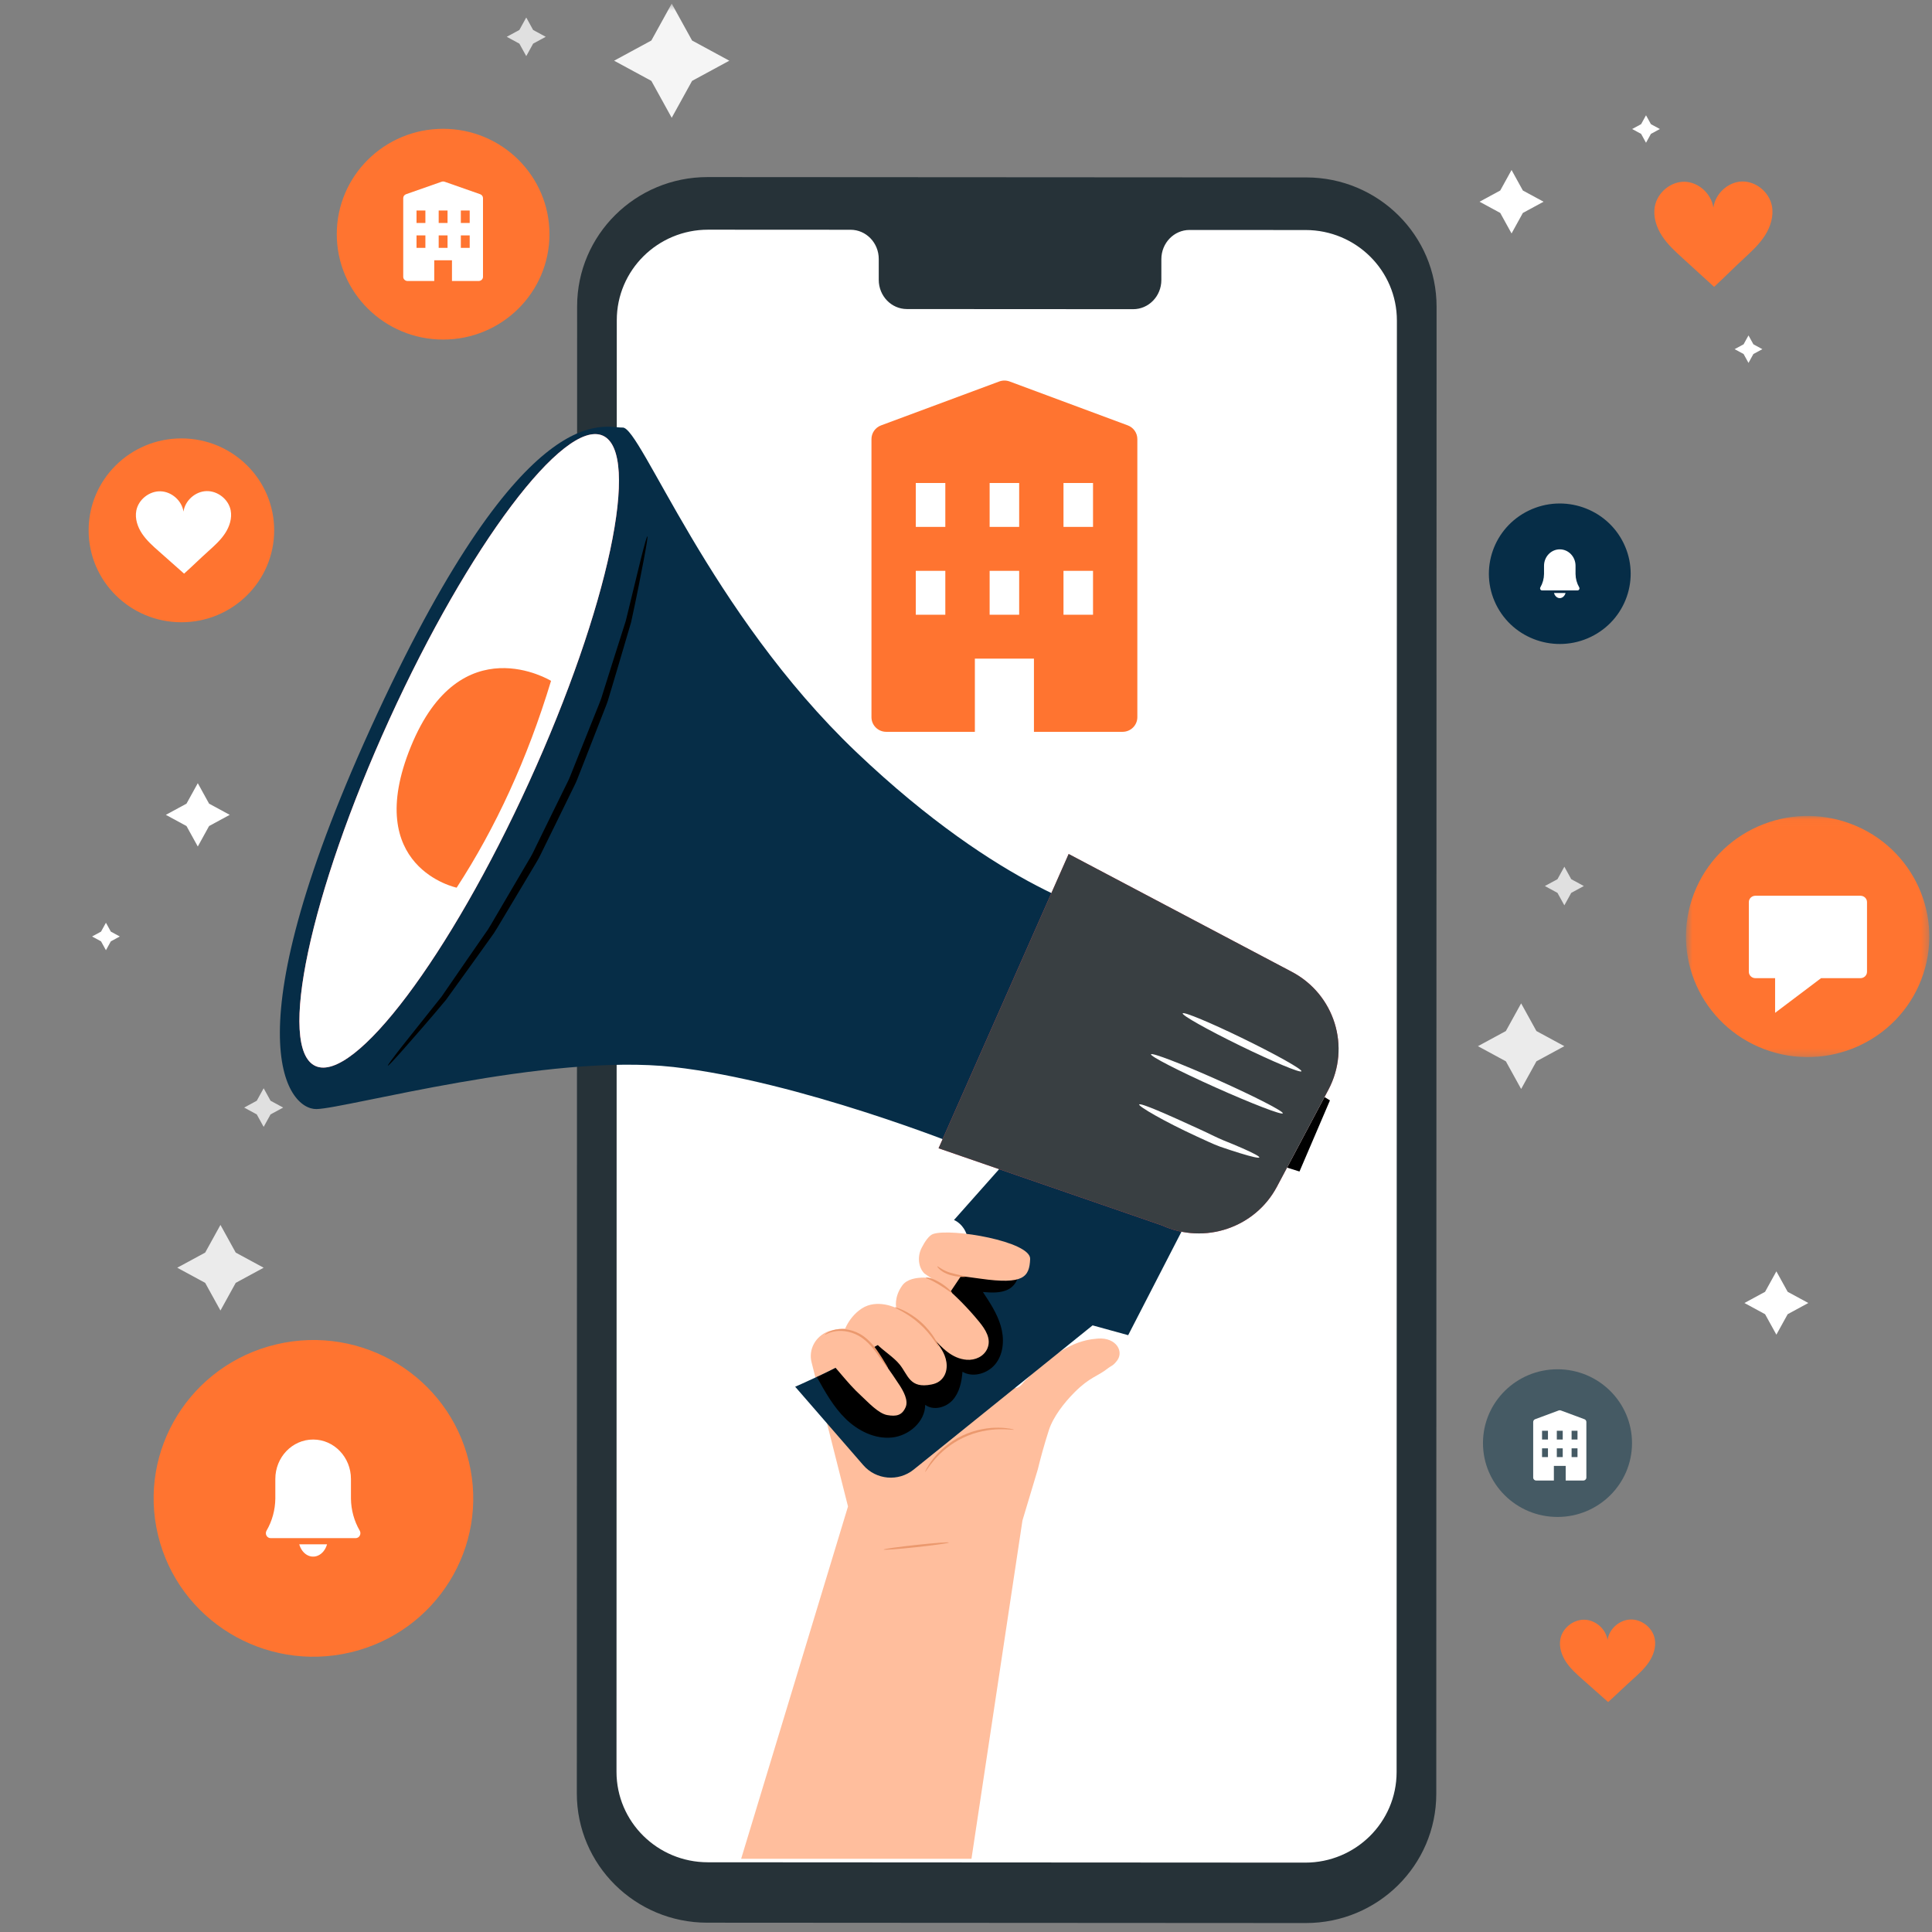 <svg width="270" height="270" viewBox="0 0 270 270" fill="none" xmlns="http://www.w3.org/2000/svg">
<rect x="0" y="0" width="270" height="270" fill="#808080" stroke="none"/>
<path fill-rule="evenodd" clip-rule="evenodd" d="M47.065 32.727C47.065 24.594 53.718 18 61.927 18C70.135 18 76.789 24.594 76.789 32.727C76.789 40.861 70.135 47.455 61.927 47.455C53.718 47.455 47.065 40.861 47.065 32.727Z" fill="#FF7430"/>
<mask id="mask0_903_6930" style="mask-type:luminance" maskUnits="userSpaceOnUse" x="0" y="0" width="270" height="269">
<path fill-rule="evenodd" clip-rule="evenodd" d="M0 268.748H269.722V0.505H0V268.748Z" fill="white"/>
</mask>
<g mask="url(#mask0_903_6930)">
<path fill-rule="evenodd" clip-rule="evenodd" d="M93.873 0.505L96.719 5.662L101.924 8.483L96.719 11.303L93.873 16.46L91.027 11.303L85.822 8.483L91.027 5.662L93.873 0.505Z" fill="#F5F5F5"/>
<path fill-rule="evenodd" clip-rule="evenodd" d="M212.582 140.222L214.717 144.09L218.62 146.204L214.717 148.32L212.582 152.188L210.447 148.32L206.544 146.204L210.447 144.09L212.582 140.222Z" fill="#EBEBEB"/>
<path fill-rule="evenodd" clip-rule="evenodd" d="M218.621 121.124L219.584 122.869L221.345 123.824L219.584 124.778L218.621 126.523L217.658 124.778L215.896 123.824L217.658 122.869L218.621 121.124Z" fill="#E0E0E0"/>
<path fill-rule="evenodd" clip-rule="evenodd" d="M30.809 171.184L32.943 175.052L36.846 177.166L32.943 179.282L30.809 183.15L28.674 179.282L24.77 177.166L28.674 175.052L30.809 171.184Z" fill="#EBEBEB"/>
<path fill-rule="evenodd" clip-rule="evenodd" d="M36.846 152.086L37.81 153.831L39.571 154.785L37.81 155.74L36.846 157.485L35.883 155.74L34.122 154.785L35.883 153.831L36.846 152.086Z" fill="#E0E0E0"/>
<path fill-rule="evenodd" clip-rule="evenodd" d="M73.544 2.444L74.507 4.189L76.268 5.144L74.507 6.098L73.544 7.843L72.581 6.098L70.819 5.144L72.581 4.189L73.544 2.444Z" fill="#E0E0E0"/>
<path fill-rule="evenodd" clip-rule="evenodd" d="M231.249 229.002C230.945 227.471 229.421 226.274 227.848 226.33C226.288 226.385 224.868 227.666 224.657 229.196C224.431 227.668 223 226.4 221.44 226.358C219.866 226.316 218.353 227.526 218.063 229.06C217.851 230.176 218.238 231.339 218.873 232.285C219.507 233.232 220.373 233.999 221.23 234.754C222.43 235.812 223.538 236.807 224.739 237.865C225.929 236.797 226.942 235.793 228.133 234.724C228.983 233.961 229.842 233.186 230.468 232.235C231.094 231.282 231.47 230.117 231.249 229.002Z" fill="#FF7430"/>
<path fill-rule="evenodd" clip-rule="evenodd" d="M247.627 28.776C247.25 26.822 245.359 25.294 243.407 25.366C241.471 25.436 239.709 27.071 239.447 29.024C239.167 27.073 237.39 25.455 235.455 25.402C233.502 25.347 231.624 26.892 231.265 28.85C231.002 30.275 231.482 31.76 232.269 32.968C233.056 34.176 234.131 35.155 235.194 36.119C236.684 37.47 238.059 38.74 239.549 40.091C241.026 38.727 242.282 37.445 243.76 36.081C244.815 35.107 245.882 34.118 246.658 32.903C247.434 31.687 247.901 30.199 247.627 28.776Z" fill="#FF7430"/>
</g>
<path fill-rule="evenodd" clip-rule="evenodd" d="M222.314 89.009C217.394 91.38 211.466 89.35 209.073 84.475C206.68 79.6 208.729 73.725 213.649 71.354C218.569 68.983 224.497 71.013 226.89 75.888C229.283 80.763 227.234 86.638 222.314 89.009Z" fill="#062D47"/>
<mask id="mask1_903_6930" style="mask-type:luminance" maskUnits="userSpaceOnUse" x="235" y="114" width="35" height="34">
<path fill-rule="evenodd" clip-rule="evenodd" d="M235.613 114.028H269.627V147.733H235.613V114.028Z" fill="white"/>
</mask>
<g mask="url(#mask1_903_6930)">
<path fill-rule="evenodd" clip-rule="evenodd" d="M246.551 146.619C237.78 143.298 233.386 133.559 236.738 124.867C240.089 116.175 249.917 111.821 258.689 115.143C267.461 118.464 271.854 128.202 268.503 136.894C265.151 145.586 255.323 149.94 246.551 146.619Z" fill="#FF7430"/>
</g>
<path fill-rule="evenodd" clip-rule="evenodd" d="M25.351 86.962C18.19 86.962 12.386 81.21 12.386 74.115C12.386 67.019 18.19 61.268 25.351 61.268C32.511 61.268 38.316 67.019 38.316 74.115C38.316 81.21 32.511 86.962 25.351 86.962Z" fill="#FF7430"/>
<path fill-rule="evenodd" clip-rule="evenodd" d="M48.978 230.925C36.981 233.757 24.939 226.416 22.081 214.528C19.223 202.64 26.631 190.706 38.628 187.875C50.625 185.044 62.667 192.384 65.526 204.272C68.384 216.16 60.975 228.093 48.978 230.925Z" fill="#FF7430"/>
<path fill-rule="evenodd" clip-rule="evenodd" d="M217.662 211.997C211.911 211.997 207.248 207.376 207.248 201.677C207.248 195.978 211.911 191.358 217.662 191.358C223.413 191.358 228.076 195.978 228.076 201.677C228.076 207.376 223.413 211.997 217.662 211.997Z" fill="#455A64"/>
<path fill-rule="evenodd" clip-rule="evenodd" d="M182.488 268.748L98.826 268.699C88.765 268.694 80.612 260.608 80.613 250.637L80.654 42.803C80.656 32.826 88.821 24.742 98.889 24.747L182.551 24.796C192.613 24.802 200.766 32.888 200.764 42.858L200.723 250.694C200.721 260.669 192.556 268.755 182.488 268.748Z" fill="#263238"/>
<path fill-rule="evenodd" clip-rule="evenodd" d="M166.242 32.138C164.067 32.136 162.302 33.963 162.302 36.216L162.301 39.131C162.301 41.385 160.537 43.211 158.362 43.209L126.745 43.191C124.569 43.189 122.806 41.362 122.807 39.108L122.807 36.193C122.808 33.939 121.044 32.111 118.869 32.11L113.165 32.107L98.967 32.099C91.917 32.095 86.198 37.757 86.197 44.744L86.157 247.606C86.155 254.589 91.866 260.251 98.913 260.256L182.407 260.304C189.457 260.308 195.176 254.647 195.178 247.66L195.218 44.797C195.219 37.814 189.509 32.151 182.462 32.147L166.242 32.138Z" fill="white"/>
<path fill-rule="evenodd" clip-rule="evenodd" d="M142.889 212.493L145.035 205.346C145.41 203.796 145.907 201.968 146.576 199.881C147.178 198.006 148.721 196.036 150.129 194.617C152.32 192.409 153.363 192.394 154.835 191.222C154.969 191.137 155.119 191.015 155.245 190.948C155.551 190.784 155.774 190.567 155.962 190.334C157.231 188.973 156.012 186.868 153.434 187.068C151.494 187.219 148.329 187.769 143.183 193.03C143.119 193.11 143.052 193.176 142.988 193.258C140.287 196.737 137.751 186.806 137.293 183.109C136.996 180.711 134.378 179.237 132.01 180.104L119.474 185.915C118.439 185.553 117.209 185.614 115.814 186.037C113.968 186.714 112.943 188.594 113.426 190.419L118.51 210.531L103.577 259.767H135.764L142.889 212.493Z" fill="#FFBE9D"/>
<path fill-rule="evenodd" clip-rule="evenodd" d="M167.615 167.273L157.665 186.592L152.691 185.223L127.683 205.38C125.556 207.095 122.436 206.82 120.647 204.76L111.126 193.796C111.126 193.796 130.324 185.602 133.875 178.818C137.425 172.034 133.322 170.496 133.322 170.496L142.358 160.321L167.615 167.273Z" fill="#062D47"/>
<path fill-rule="evenodd" clip-rule="evenodd" d="M154.71 127.808C154.71 127.808 140.146 124.616 119.651 105.086C99.156 85.557 89.525 59.623 87.017 59.75C84.508 59.876 73.555 54.837 52.721 99.743C31.888 144.649 40.095 155.077 44.24 154.993C48.386 154.909 76.535 147.136 94.117 149.116C111.699 151.097 134.299 160.177 134.299 160.177L154.71 127.808Z" fill="#062D47"/>
<path fill-rule="evenodd" clip-rule="evenodd" d="M185.649 152.285L180.681 161.646L178.455 165.84C175.402 171.592 168.34 173.969 162.383 171.25L131.167 160.472L149.347 119.346L180.535 135.815C186.521 138.977 188.807 146.335 185.649 152.285Z" fill="#E8505B"/>
<path fill-rule="evenodd" clip-rule="evenodd" d="M185.649 152.285L180.681 161.646L178.455 165.84C175.402 171.592 168.34 173.969 162.383 171.25L131.167 160.472L149.347 119.346L180.535 135.815C186.521 138.977 188.807 146.335 185.649 152.285Z" fill="#393F42"/>
<path fill-rule="evenodd" clip-rule="evenodd" d="M54.405 100.561C43.318 124.886 38.702 146.563 44.097 148.978C49.49 151.392 62.851 133.628 73.939 109.302C85.026 84.977 89.641 63.3 84.248 60.886C78.853 58.472 65.493 76.234 54.405 100.561Z" fill="#E8505B"/>
<path fill-rule="evenodd" clip-rule="evenodd" d="M54.405 100.561C43.318 124.886 38.702 146.563 44.097 148.978C49.49 151.392 62.851 133.628 73.939 109.302C85.026 84.977 89.641 63.3 84.248 60.886C78.853 58.472 65.493 76.234 54.405 100.561Z" fill="white"/>
<path fill-rule="evenodd" clip-rule="evenodd" d="M188.329 165.811L179.868 163.177L185.104 153.312L191.45 157.222L188.329 165.811Z" fill="white"/>
<path fill-rule="evenodd" clip-rule="evenodd" d="M185.104 153.312L179.868 163.177L181.606 163.719L185.863 153.78L185.104 153.312Z" fill="black"/>
<path fill-rule="evenodd" clip-rule="evenodd" d="M179.273 155.588C179.15 155.859 174.927 154.233 169.843 151.955C164.755 149.678 160.734 147.611 160.858 147.341C160.982 147.07 165.204 148.697 170.29 150.974C175.375 153.252 179.397 155.317 179.273 155.588Z" fill="white"/>
<path fill-rule="evenodd" clip-rule="evenodd" d="M181.876 149.713C181.742 149.981 177.921 148.385 173.341 146.15C168.758 143.913 165.153 141.885 165.286 141.618C165.418 141.352 169.238 142.947 173.821 145.184C178.401 147.42 182.008 149.447 181.876 149.713Z" fill="white"/>
<path fill-rule="evenodd" clip-rule="evenodd" d="M175.992 161.751C175.947 161.894 174.942 161.664 173.339 161.173C172.538 160.929 171.588 160.618 170.538 160.258C169.495 159.883 168.412 159.34 167.252 158.82C162.623 156.691 159.089 154.606 159.204 154.358C159.341 154.067 163.119 155.732 167.706 157.841C168.855 158.357 169.922 158.927 170.928 159.343C171.938 159.747 172.844 160.125 173.601 160.458C175.114 161.123 176.036 161.609 175.992 161.751Z" fill="white"/>
<path fill-rule="evenodd" clip-rule="evenodd" d="M77.009 95.151C77.009 95.151 64.351 87.373 57.425 104.32C50.499 121.266 63.818 124.053 63.818 124.053C69.268 115.678 73.696 106.081 77.009 95.151Z" fill="#FF7430"/>
<path fill-rule="evenodd" clip-rule="evenodd" d="M90.472 74.954C90.546 74.967 90.366 76.118 89.976 78.192C89.576 80.262 89.009 83.269 88.197 86.96C87.663 88.777 87.077 90.762 86.451 92.89C86.133 93.956 85.804 95.058 85.467 96.193C85.297 96.761 85.125 97.337 84.95 97.92C84.761 98.499 84.514 99.066 84.294 99.651C83.383 101.984 82.427 104.429 81.435 106.963C81.186 107.597 80.935 108.236 80.681 108.881C80.435 109.528 80.087 110.137 79.791 110.775C79.173 112.039 78.545 113.321 77.91 114.619C77.273 115.916 76.643 117.199 76.023 118.463C75.7 119.087 75.431 119.735 75.07 120.328C74.716 120.923 74.364 121.515 74.015 122.101C72.617 124.44 71.267 126.698 69.981 128.85C69.652 129.383 69.354 129.926 69.012 130.432C68.657 130.93 68.306 131.421 67.96 131.905C67.267 132.871 66.594 133.809 65.945 134.717C64.642 136.523 63.427 138.207 62.315 139.75C59.895 142.656 57.865 144.948 56.47 146.54C55.067 148.124 54.265 148.978 54.206 148.93C54.149 148.883 54.842 147.939 56.144 146.273C57.495 144.576 59.391 142.193 61.72 139.267C62.791 137.713 63.96 136.015 65.214 134.195C65.844 133.285 66.495 132.345 67.166 131.377C67.503 130.894 67.843 130.403 68.189 129.906C68.522 129.401 68.812 128.856 69.132 128.324C70.392 126.176 71.714 123.923 73.085 121.588C73.429 121.004 73.775 120.416 74.125 119.823C74.48 119.233 74.745 118.589 75.064 117.967C75.679 116.712 76.302 115.438 76.933 114.149C77.565 112.861 78.19 111.589 78.806 110.335C79.102 109.702 79.449 109.098 79.696 108.456C79.951 107.818 80.203 107.184 80.453 106.556C81.458 104.046 82.428 101.625 83.353 99.316C83.578 98.737 83.829 98.175 84.025 97.603C84.205 97.025 84.384 96.456 84.561 95.894C84.914 94.772 85.257 93.682 85.59 92.628C86.259 90.524 86.882 88.562 87.455 86.766C88.335 83.15 89.05 80.207 89.561 78.11C90.078 76.067 90.398 74.942 90.472 74.954Z" fill="black"/>
<path fill-rule="evenodd" clip-rule="evenodd" d="M114.159 192.451C115.314 194.527 116.492 196.637 118.201 198.298C119.91 199.957 122.257 201.133 124.638 200.896C127.019 200.658 129.275 198.699 129.301 196.327C130.444 197.178 132.195 196.718 133.142 195.656C134.089 194.594 134.396 193.119 134.509 191.708C136.061 192.614 138.22 191.895 139.256 190.434C140.292 188.973 140.356 187.004 139.854 185.29C139.352 183.574 138.35 182.053 137.362 180.56C138.557 180.656 139.823 180.739 140.893 180.201C141.962 179.664 142.684 178.262 142.06 177.248C141.694 176.653 140.992 176.357 140.319 176.149C138.446 175.568 137.132 175.102 135.182 175.327C134.73 175.331 135.963 180.423 123.725 187.386C116.501 191.497 114.159 192.451 114.159 192.451Z" fill="black"/>
<path fill-rule="evenodd" clip-rule="evenodd" d="M141.717 199.806C141.709 199.862 140.895 199.708 139.574 199.743C138.261 199.772 136.425 200.058 134.613 200.919C132.799 201.78 131.425 203.02 130.58 204.016C129.725 205.014 129.337 205.74 129.288 205.711C129.27 205.702 129.349 205.512 129.527 205.185C129.705 204.858 129.994 204.402 130.406 203.876C131.222 202.825 132.611 201.522 134.476 200.637C136.341 199.751 138.235 199.494 139.572 199.522C140.243 199.532 140.785 199.594 141.153 199.662C141.522 199.728 141.721 199.787 141.717 199.806Z" fill="#EB996E"/>
<path fill-rule="evenodd" clip-rule="evenodd" d="M114.957 189.222C116.928 191.098 118.277 193.169 120.344 195.059C121.284 195.918 122.743 197.545 124.003 197.761C125.262 197.977 126.069 197.812 126.568 196.646C126.971 195.7 126.246 194.41 125.746 193.632C124.428 191.584 123.169 189.983 122.182 188.391C121.72 187.646 122.318 187.492 122.536 187.837C123.485 188.812 124.901 189.656 125.75 190.717C126.915 192.17 127.126 194.095 130.17 193.486C130.573 193.406 130.974 193.267 131.301 193.02C132.447 192.151 132.495 190.639 132.013 189.429C131.635 188.48 130.971 187.675 130.317 186.887C131.613 188.337 133.029 189.865 135.089 190.03C136.288 190.125 137.49 189.572 137.975 188.482C138.585 187.11 137.71 185.784 136.833 184.711C135.278 182.81 133.543 181.054 131.658 179.472C130.957 178.884 130.062 178.555 129.143 178.548C128.077 178.541 126.743 178.74 126.084 179.659C124.888 181.327 125.256 182.801 125.256 182.801C125.256 182.801 122.583 181.459 120.435 182.863C118.287 184.268 117.756 186.682 117.756 186.682L114.957 189.222Z" fill="#FFBE9D"/>
<path fill-rule="evenodd" clip-rule="evenodd" d="M129.182 177.966C128.354 177.141 128.162 175.63 128.803 174.383C129.258 173.5 129.831 172.643 130.413 172.448C132.956 171.598 144.066 173.503 143.965 175.946C143.861 178.455 143.052 179.559 137.023 178.697C135.962 178.544 134.298 178.337 134.298 178.337L132.842 180.502L129.182 177.966Z" fill="#FFBE9D"/>
<path fill-rule="evenodd" clip-rule="evenodd" d="M131.171 188.197C131.083 188.251 130.238 186.541 128.511 185.008C126.803 183.455 125.004 182.789 125.049 182.697C125.061 182.662 125.526 182.781 126.225 183.108C126.924 183.432 127.845 183.99 128.724 184.777C129.599 185.566 130.25 186.42 130.643 187.077C131.04 187.735 131.205 188.182 131.171 188.197Z" fill="#EB996E"/>
<path fill-rule="evenodd" clip-rule="evenodd" d="M133.041 180.689C132.986 180.741 132.253 180.147 131.252 179.541C130.754 179.237 130.293 178.982 129.948 178.828C129.605 178.669 129.377 178.625 129.378 178.578C129.376 178.538 129.639 178.505 130.025 178.621C130.411 178.729 130.908 178.963 131.418 179.274C132.444 179.896 133.115 180.624 133.041 180.689Z" fill="#EB996E"/>
<path fill-rule="evenodd" clip-rule="evenodd" d="M134.906 178.418C134.898 178.484 133.931 178.511 132.766 178.179C132.187 178.003 131.698 177.727 131.397 177.468C131.092 177.21 130.964 176.996 130.995 176.97C131.053 176.916 131.743 177.566 132.859 177.879C133.961 178.196 134.922 178.314 134.906 178.418Z" fill="#EB996E"/>
<path fill-rule="evenodd" clip-rule="evenodd" d="M124.108 191.222C124.073 191.247 123.679 190.75 123.095 189.917C122.499 189.103 121.74 187.889 120.502 186.997C119.264 186.102 117.806 185.89 116.829 186.032C115.832 186.17 115.311 186.577 115.281 186.52C115.271 186.505 115.387 186.394 115.635 186.242C115.881 186.086 116.277 185.916 116.792 185.814C117.815 185.605 119.372 185.793 120.686 186.742C121.994 187.69 122.732 188.952 123.281 189.795C123.818 190.66 124.144 191.197 124.108 191.222Z" fill="#EB996E"/>
<path fill-rule="evenodd" clip-rule="evenodd" d="M132.608 215.572C132.617 215.658 130.583 215.948 128.067 216.218C125.549 216.49 123.5 216.64 123.491 216.555C123.482 216.468 125.515 216.179 128.032 215.908C130.549 215.636 132.598 215.486 132.608 215.572Z" fill="#EB996E"/>
<path fill-rule="evenodd" clip-rule="evenodd" d="M230.033 16.111L230.718 17.352L231.97 18.031L230.718 18.71L230.033 19.951L229.348 18.71L228.096 18.031L229.348 17.352L230.033 16.111Z" fill="white"/>
<path fill-rule="evenodd" clip-rule="evenodd" d="M244.355 46.876L245.04 48.117L246.292 48.796L245.04 49.474L244.355 50.715L243.67 49.474L242.418 48.796L243.67 48.117L244.355 46.876Z" fill="white"/>
<path fill-rule="evenodd" clip-rule="evenodd" d="M14.805 128.955L15.489 130.196L16.742 130.875L15.489 131.554L14.805 132.795L14.12 131.554L12.867 130.875L14.12 130.196L14.805 128.955Z" fill="white"/>
<path fill-rule="evenodd" clip-rule="evenodd" d="M211.242 23.758L212.823 26.624L215.716 28.191L212.823 29.758L211.242 32.624L209.661 29.758L206.769 28.191L209.661 26.624L211.242 23.758Z" fill="white"/>
<path fill-rule="evenodd" clip-rule="evenodd" d="M27.642 109.453L29.22 112.313L32.105 113.876L29.22 115.44L27.642 118.3L26.063 115.44L23.178 113.876L26.063 112.313L27.642 109.453Z" fill="white"/>
<path fill-rule="evenodd" clip-rule="evenodd" d="M248.251 177.674L249.83 180.533L252.715 182.096L249.83 183.661L248.251 186.52L246.673 183.661L243.787 182.096L246.673 180.533L248.251 177.674Z" fill="white"/>
<path fill-rule="evenodd" clip-rule="evenodd" d="M260 125.182H245.321C244.814 125.182 244.403 125.578 244.403 126.068V135.814C244.403 136.303 244.814 136.7 245.321 136.7H248.073V141.545L254.495 136.7H260C260.506 136.7 260.917 136.303 260.917 135.814V126.068C260.917 125.578 260.506 125.182 260 125.182Z" fill="white"/>
<path fill-rule="evenodd" clip-rule="evenodd" d="M220.184 80.215C220.192 80.872 220.368 81.516 220.694 82.078C220.746 82.167 220.747 82.278 220.699 82.368C220.65 82.458 220.558 82.514 220.459 82.514H215.505C215.405 82.514 215.314 82.458 215.265 82.368C215.216 82.278 215.218 82.167 215.269 82.078C215.596 81.515 215.772 80.871 215.78 80.213V79.07C215.78 77.801 216.766 76.772 217.982 76.772C219.198 76.772 220.184 77.801 220.184 79.07V80.215ZM218.791 82.873C218.705 83.179 218.513 83.419 218.27 83.528C218.056 83.624 217.819 83.609 217.613 83.486C217.407 83.364 217.249 83.143 217.172 82.873H218.791Z" fill="white"/>
<path fill-rule="evenodd" clip-rule="evenodd" d="M49.046 209.439C49.066 211.017 49.489 212.56 50.272 213.91C50.395 214.123 50.399 214.389 50.282 214.606C50.165 214.822 49.945 214.957 49.707 214.957H37.817C37.578 214.957 37.358 214.822 37.241 214.606C37.124 214.389 37.128 214.123 37.252 213.91C38.035 212.559 38.459 211.014 38.477 209.435V206.69C38.477 203.645 40.843 201.177 43.762 201.177C46.68 201.177 49.046 203.645 49.046 206.69V209.439ZM45.705 215.818C45.497 216.551 45.038 217.129 44.454 217.39C43.939 217.621 43.372 217.585 42.877 217.29C42.383 216.995 42.003 216.466 41.819 215.818H45.705Z" fill="white"/>
<path fill-rule="evenodd" clip-rule="evenodd" d="M221.429 198.339L218.126 197.112C218.033 197.077 217.93 197.077 217.837 197.112L214.534 198.339C214.373 198.398 214.266 198.551 214.266 198.722V206.495C214.266 206.721 214.45 206.904 214.678 206.904H217.156V204.859H218.807V206.904H221.284C221.512 206.904 221.697 206.721 221.697 206.495V198.722C221.697 198.552 221.59 198.399 221.429 198.339ZM216.33 203.631H215.504V202.404H216.33V203.631ZM216.33 201.177H215.504V199.949H216.33V201.177ZM218.394 203.631H217.568V202.404H218.394V203.631ZM218.394 201.177H217.568V199.949H218.394V201.177ZM220.458 203.631H219.633V202.404H220.458V203.631ZM220.458 201.177H219.633V199.949H220.458V201.177Z" fill="white"/>
<path fill-rule="evenodd" clip-rule="evenodd" d="M67.097 27.138L62.143 25.4C62.003 25.351 61.85 25.351 61.71 25.4L56.756 27.138C56.513 27.223 56.353 27.439 56.352 27.681V38.693C56.352 39.013 56.63 39.272 56.972 39.272H60.687V36.374H63.164V39.272H66.88C67.222 39.272 67.499 39.013 67.499 38.693V27.681C67.499 27.439 67.339 27.223 67.097 27.138ZM59.449 34.636H58.21V32.897H59.449V34.636ZM59.449 31.159H58.21V29.42H59.449V31.159ZM62.545 34.636H61.307V32.897H62.545V34.636ZM62.545 31.159H61.307V29.42H62.545V31.159ZM65.641 34.636H64.403V32.897H65.641V34.636ZM65.641 31.159H64.403V29.42H65.641V31.159Z" fill="white"/>
<path fill-rule="evenodd" clip-rule="evenodd" d="M32.235 71.305C31.931 69.773 30.407 68.576 28.834 68.633C27.274 68.688 25.855 69.969 25.643 71.499C25.417 69.971 23.986 68.703 22.427 68.661C20.852 68.618 19.339 69.829 19.049 71.362C18.838 72.479 19.224 73.642 19.859 74.588C20.493 75.534 21.359 76.301 22.216 77.057C23.416 78.115 24.525 79.11 25.726 80.168C26.915 79.1 27.928 78.096 29.119 77.026C29.969 76.263 30.829 75.489 31.454 74.537C32.08 73.585 32.456 72.419 32.235 71.305Z" fill="white"/>
<path fill-rule="evenodd" clip-rule="evenodd" d="M157.605 59.447L141.092 53.311C140.625 53.14 140.113 53.14 139.647 53.311L123.133 59.447C122.325 59.745 121.789 60.51 121.789 61.364V100.227C121.789 101.357 122.713 102.273 123.853 102.273H136.239V92.046H144.495V102.273H156.881C158.021 102.273 158.945 101.357 158.945 100.227V61.364C158.946 60.511 158.412 59.747 157.605 59.447ZM132.11 85.909H127.982V79.773H132.11V85.909ZM132.11 73.636H127.982V67.5H132.11V73.636ZM142.431 85.909H138.303V79.773H142.431V85.909ZM142.431 73.636H138.303V67.5H142.431V73.636ZM152.752 85.909H148.624V79.773H152.752V85.909ZM152.752 73.636H148.624V67.5H152.752V73.636Z" fill="#FF7430"/>
</svg>

